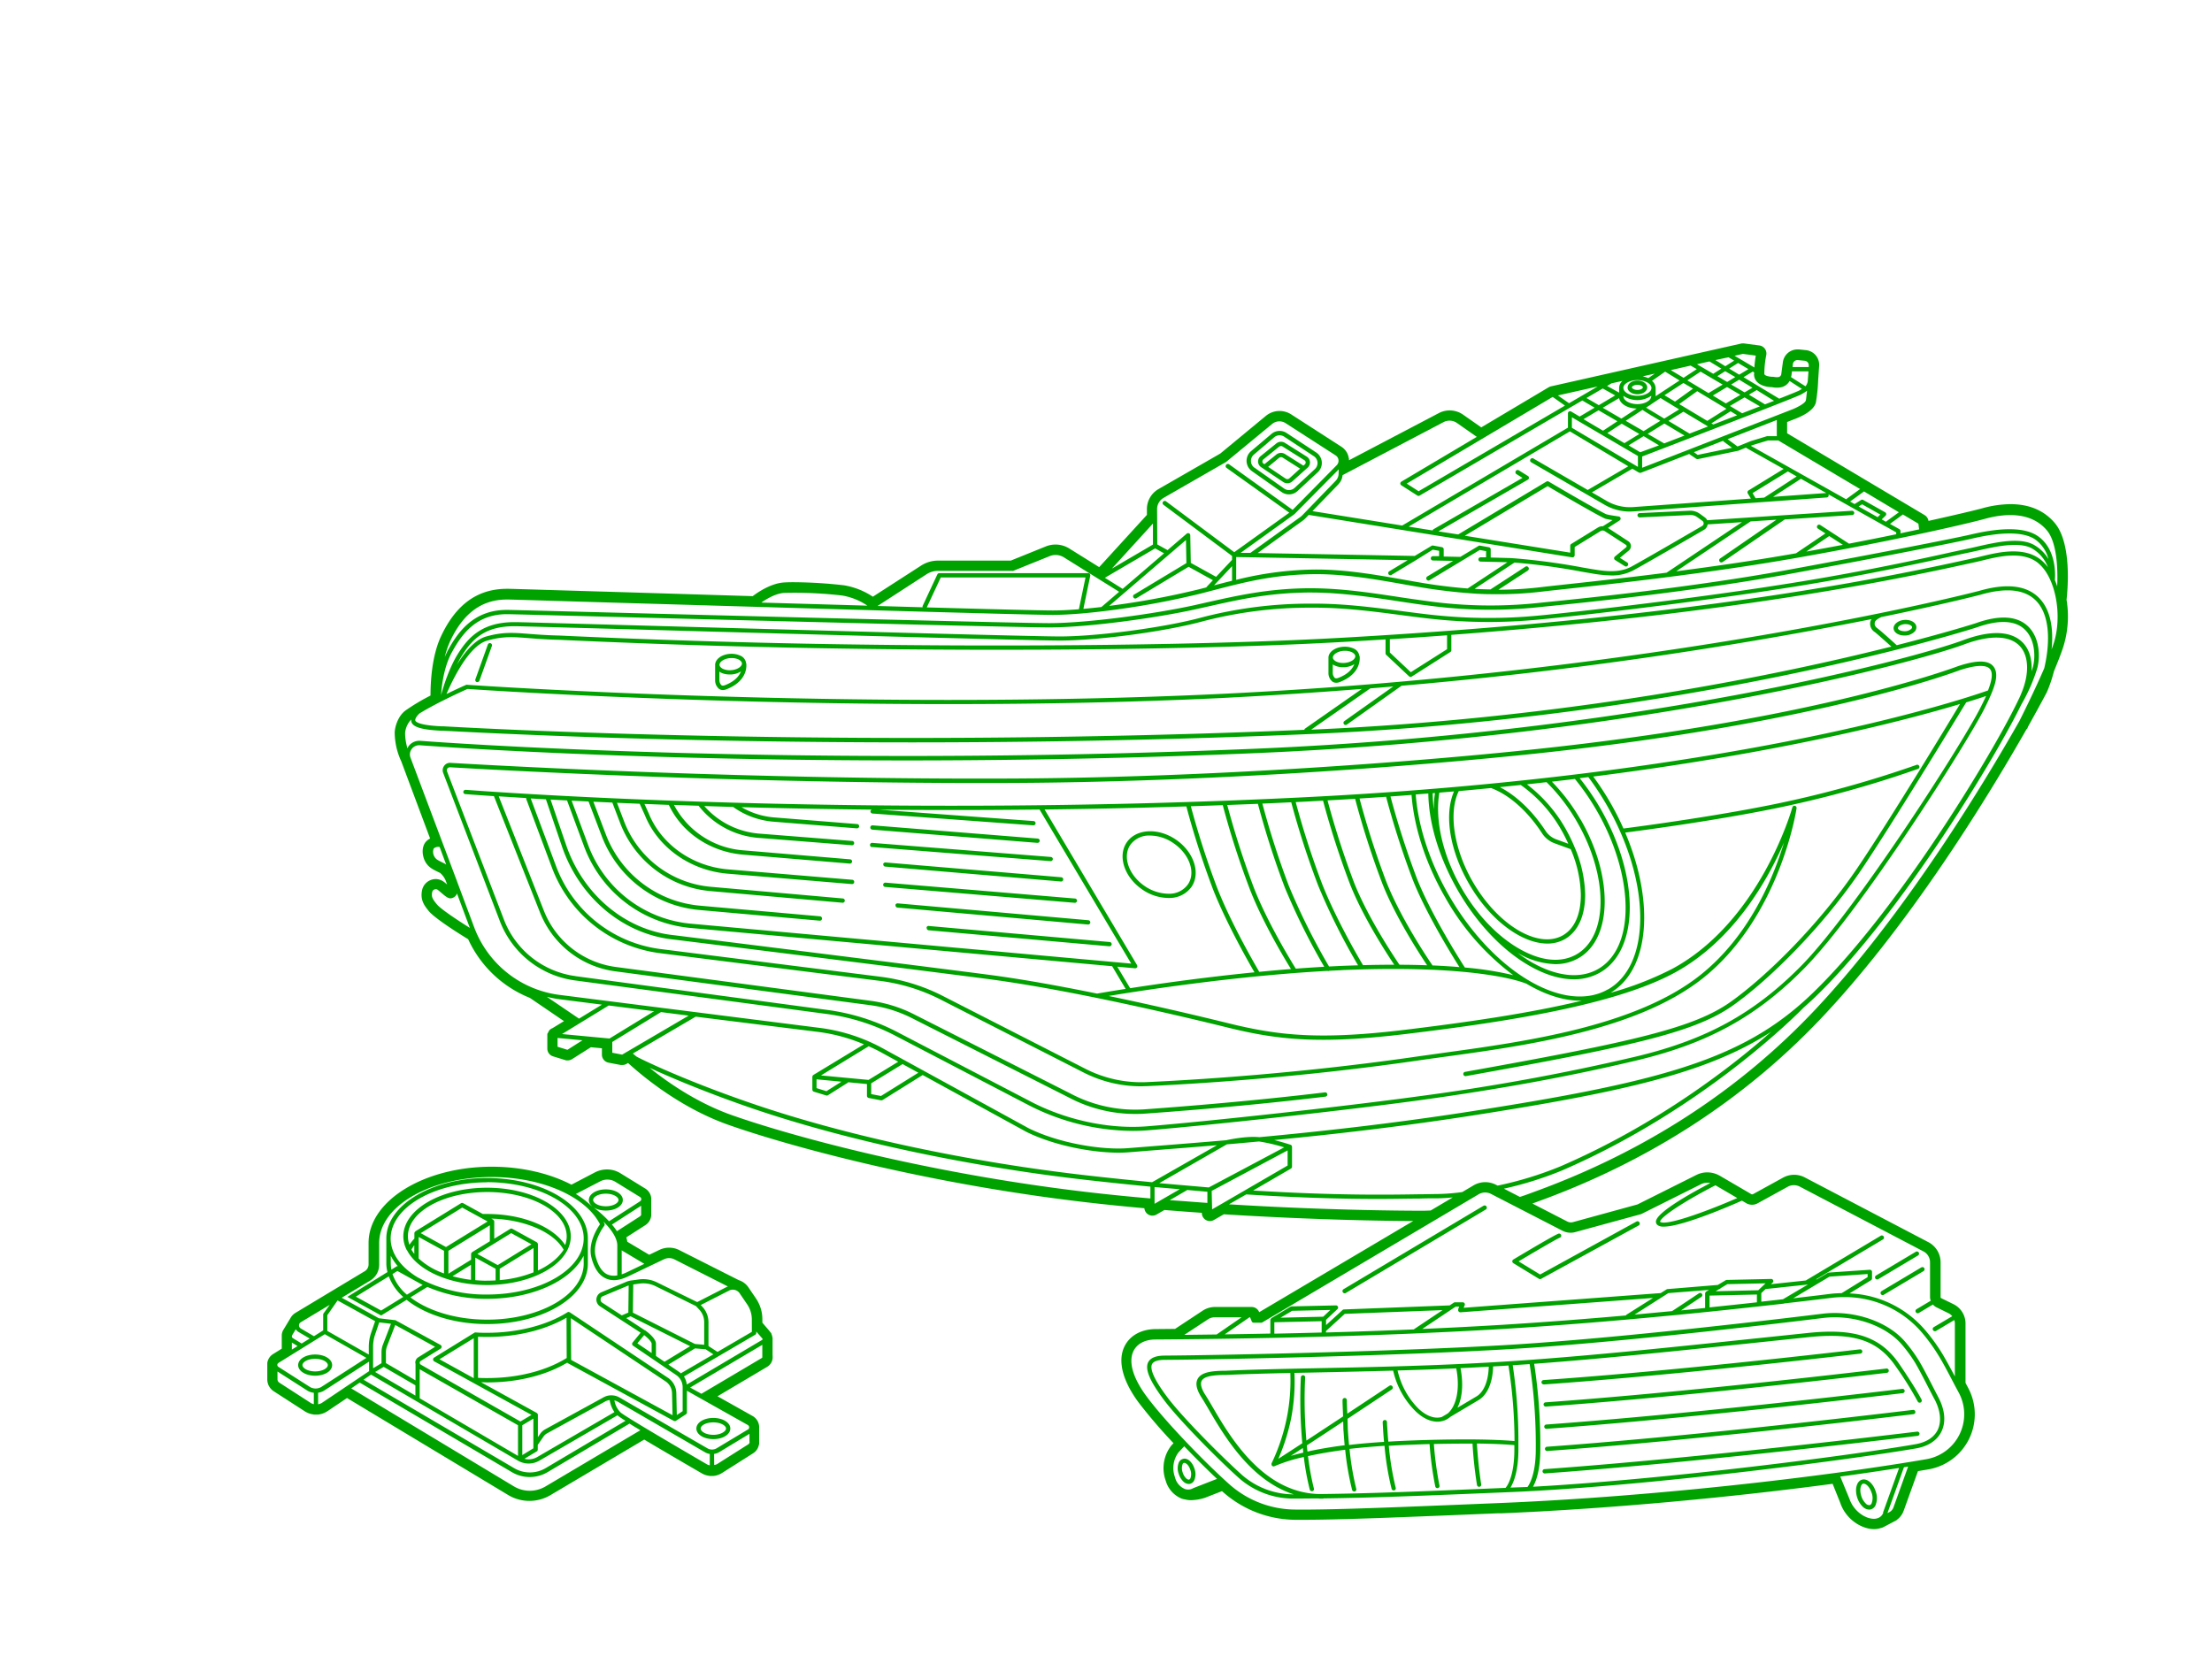 <svg xmlns="http://www.w3.org/2000/svg" xmlns:xlink="http://www.w3.org/1999/xlink" width="720" height="544" viewBox="0 0 720 544">
  <defs>
    <clipPath id="clip-path">
      <rect width="720" height="544" style="fill: none;opacity: 0.03"/>
    </clipPath>
  </defs>
  <g id="Слой_2" data-name="Слой 2">
    <g id="Слой_1-2" data-name="Слой 1">
      <g style="clip-path: url(#clip-path)">
        <path d="M132.5,407.07c3.38,6.53,13.79,11.3,26.1,11.3,1.14,0,2.26-.06,3.36-.14l0,0,0,0c13.42-1,23.83-7.64,23.83-15.7,0-8.74-12.23-15.84-27.26-15.84s-27.25,7.1-27.25,15.84a9.83,9.83,0,0,0,1.11,4.44A1,1,0,0,0,132.5,407.07Zm1.42-.23a12.34,12.34,0,0,1,.93-1.42v2.8A11.92,11.92,0,0,1,133.92,406.84Zm39.74,7.4a38.56,38.56,0,0,1-11,2.53v-3.69l11-6.76ZM162,411.88l-6.61-3.63,11-6.78,6.6,3.63Zm-8.36-4.2s0,.05,0,.07a.66.66,0,0,0-.3.53v1.85l-7.38,4.54v-7.44l13.48-8.31v5.21Zm-.34,9a40.87,40.87,0,0,1-6-1.18l6-3.71Zm5.41-19L145.17,406l-8.23-4.52,13.51-8.32Zm-14.19,9.55v7.36a23.45,23.45,0,0,1-8.24-4.86v-7Zm10.18,9.53v-7.32l6.62,3.64v3.79c-.88.05-1.78.08-2.69.08C157.26,417,156,416.89,154.67,416.78Zm20.39-3.12v-8.59h0l0,0a.64.64,0,0,0-.3-.5s0,0,0-.07l-8-4.4a.68.68,0,0,0-.7,0l-5.21,3.21v-5.61h0s0,0,0,0a.66.66,0,0,0-.3-.5s0-.05,0-.07l-.66-.36c10.75.28,20.3,4.34,23.54,10.13C181.78,409.53,178.88,411.89,175.06,413.66ZM158.6,388.09c14.26,0,25.86,6.48,25.86,14.44a8.5,8.5,0,0,1-.5,2.82c-4-6.07-14-10.11-25.36-10.11l-1.45,0-6.38-3.51a.7.7,0,0,0-.7,0l-14.89,9.17s0,.05,0,.06a.68.68,0,0,0-.3.54v1.76a14.18,14.18,0,0,0-1.61,2,8.26,8.26,0,0,1-.49-2.78C132.75,394.57,144.34,388.09,158.6,388.09Zm-50.49,56.35c0-1.94-2.43-3.45-5.53-3.45s-5.53,1.51-5.53,3.45,2.43,3.45,5.53,3.45S108.11,446.38,108.11,444.44Zm-5.53,2.05c-2.44,0-4.13-1.08-4.13-2.05s1.69-2.05,4.13-2.05,4.13,1.08,4.13,2.05S105,446.49,102.58,446.49Zm94.62-59.26c-3.1,0-5.53,1.52-5.53,3.45s2.43,3.45,5.53,3.45,5.53-1.51,5.53-3.45S200.3,387.23,197.2,387.23Zm0,5.5c-2.43,0-4.13-1.08-4.13-2.05s1.7-2.05,4.13-2.05,4.13,1.08,4.13,2.05S199.63,392.73,197.2,392.73Zm35,68.91c-3.11,0-5.53,1.51-5.53,3.45s2.42,3.45,5.53,3.45,5.52-1.52,5.52-3.45S235.28,461.64,232.18,461.64Zm0,5.5c-2.44,0-4.13-1.08-4.13-2.05s1.69-2,4.13-2,4.12,1.08,4.12,2S234.61,467.14,232.18,467.14ZM113.06,422.22l11,6.07,8.29-5.1c6,4.78,15.49,7.89,26.2,7.89,18.09,0,32.8-8.83,32.8-19.69v-8.17c0-10.86-14.71-19.69-32.8-19.69s-32.8,8.83-32.8,19.69v8.17a11.61,11.61,0,0,0,.37,2.76Zm11,4.46-8.23-4.53,10.72-6.6a16.91,16.91,0,0,0,4.7,6.7Zm13.52-8.33-5.13,3.16a15.41,15.41,0,0,1-4.69-6.71l1.59-1Zm52.41-7c0,10.09-14.08,18.29-31.4,18.29-10.19,0-19.23-2.85-25-7.25l5.52-3.4a48.4,48.4,0,0,0,19.45,3.87c14.81,0,27.34-5.92,31.4-14Zm-31.4-26.46c17.32,0,31.4,8.2,31.4,18.29s-14.08,18.28-31.4,18.28a46.23,46.23,0,0,1-20.48-4.45L136,415.9c-5.46-3.29-8.84-7.76-8.84-12.68C127.2,393.13,141.29,384.93,158.6,384.93Zm-31.4,26.46v-2.51a16.81,16.81,0,0,0,2.38,3.48l-.26-.15-1.92,1.18A11,11,0,0,1,127.2,411.39Zm124.28,29.73h0v-5.56l-.05-.07a3.65,3.65,0,0,0-.34-1.18l0-.16-.36-.43-.34-.44,0,0-2.23-2.61v-1.08a12.12,12.12,0,0,0-2.11-6.85l-2.44-3.59a6,6,0,0,0-3.13-2.33L221.11,407a7.33,7.33,0,0,0-6.48-.07l-3.31,1.59-7.13-4.24a9.5,9.5,0,0,0-.33-1.43l6.24-4a4.19,4.19,0,0,0,1.87-3.08l0-.05V390l0,0a4.14,4.14,0,0,0-2-3.08l-8-4.93a8.36,8.36,0,0,0-4.41-1.25,8.54,8.54,0,0,0-3.88.94L186,385.7c-7.27-3.78-16.42-5.85-25.93-5.85-22.11,0-40.1,11.13-40.1,24.81v7a2.59,2.59,0,0,1-1.25,2.21l-22.61,13.6a4.47,4.47,0,0,0-1.61,1.75l-.09.14-2.12,3.51-.31.52v.08a3.71,3.71,0,0,0-.27,1.2l0,0,0,.64v3.78l-2.8,1.74A4.07,4.07,0,0,0,87,443.77l0,.06v.89h0V449A4.6,4.6,0,0,0,89,452.89l10.25,6.62a6.71,6.71,0,0,0,2.82,1l.08.05h1.23l0,0a6.82,6.82,0,0,0,3.22-1.13l6.35-4.27,52.53,31.62a13.44,13.44,0,0,0,13.68,0l30.53-18.09c8.29,4.94,18.65,10.93,18.75,11a6.38,6.38,0,0,0,2.44.8l.08.05h1.2l0,0a6.43,6.43,0,0,0,2.72-.89l10.21-6.47a4.14,4.14,0,0,0,1.94-2.87l.07-.1v-5.54h0v-.32a4.23,4.23,0,0,0-2.15-3.35l-11.4-6.41L249.72,445a3.64,3.64,0,0,0,1.78-3.26ZM96.27,432.78a2.5,2.5,0,0,0,.86.85l3.67,2.16-2.61,1.62-2.85-1.74a.69.69,0,0,1-.32-.44.71.71,0,0,1,.09-.53v0h0Zm63.78-49.57c16.25,0,30.65,6.31,35.25,15.4-.94,1.34-4,6.13-2.78,10.86.89,3.45,2.43,5.71,4.59,6.72s4.51.72,7.39-.65L216.09,410a3.89,3.89,0,0,1,3.5.05l17.36,8.8a2,2,0,0,0-.26.07l-9.75,5-13-6.37a10.17,10.17,0,0,0-6-1l-2.66.37a6,6,0,0,0-1.34.37l-8.23,3.45a2.59,2.59,0,0,0-.41,4.56l13.23,8.59-2.62,3.21a.67.67,0,0,0-.15.54.71.71,0,0,0,.3.48l14.06,9.57a5,5,0,0,1,.81.7.52.52,0,0,0,.1.11,4.74,4.74,0,0,1,1.17,3.11l0,7.83-1.9,1.24-.16-7.12a6.12,6.12,0,0,0-2.74-5l-31.93-21.31s0,0-.06,0a.65.65,0,0,0-.72,0c-6.73,4.24-16.24,6.67-26.1,6.67-1.24,0-2.46,0-3.67-.11l-.07,0a.61.61,0,0,0-.4.07L141.3,442a.72.72,0,0,0-.34.61.73.73,0,0,0,.36.6L173,460.65l-3.61,2.15-32.42-18.51a.72.72,0,0,1-.29-.32h0a1.42,1.42,0,0,1-.06-.28.7.7,0,0,1,.34-.61l6.46-4a.74.74,0,0,0,.33-.62.7.7,0,0,0-.37-.59l-14.7-8.07-.06,0,0,0h0a.65.65,0,0,0-.13,0l-5.16-.61-12.1-6.68,9.31-5.61a6,6,0,0,0,2.88-5.09v-7C123.31,392.83,139.79,383.21,160.05,383.21Zm36.31,14.47c2.29,2.25,4.57,5.17,4.57,7.85v9.7a5.48,5.48,0,0,1-3.23-.31c-1.76-.82-3-2.78-3.82-5.81-1.24-4.77,2.75-9.95,2.79-10a.71.71,0,0,0,.08-.73C196.64,398.14,196.49,397.91,196.36,397.68Zm6,9.4,7.37,4.4-5.81,2.79a13.64,13.64,0,0,1-1.56.62Zm-3.16-8.41,9.48-6.11v2.36c0,.06,0,.12,0,.19a.83.83,0,0,1-.35.89l-7.52,4.84A19.45,19.45,0,0,0,199.17,398.67Zm9.11-7.54-10.06,6.48a39.53,39.53,0,0,0-5.7-5h-.05a29.76,29.76,0,0,0-5.06-3.88l7.91-4.11a5,5,0,0,1,5,.18l8,4.93a.8.8,0,0,1,.38.69A.79.79,0,0,1,208.28,391.13Zm37.51,43.43a.69.69,0,0,0,.34-.6v-.44l2,2.28h0a.31.31,0,0,1,.06.23.3.3,0,0,1-.14.2l-24.53,14.53a6.15,6.15,0,0,0-.93-2.62Zm-2.36,30.83-10.2,6.14a3,3,0,0,1-3,0L201.68,455a5.37,5.37,0,0,0-2.64-.72h0a5.13,5.13,0,0,0-2.58.65l-19,10.41a4.72,4.72,0,0,0-1.62,1.46l-.76,1.09v-7.3h0s0,0,0,0a.66.66,0,0,0-.3-.5s0-.06-.05-.07l-18.15-10c.68,0,1.36.06,2,.06,9.91,0,19.14-2.3,26.11-6.47,0,.06,0,.15.11.19l34.48,18.78a.69.69,0,0,0,.34.09l.18,0h.05a.51.51,0,0,0,.16-.09l3.27-2.13a.69.69,0,0,0,.31-.59l0-7.07,19.81,11.15a.88.88,0,0,1,0,1.53ZM100.79,451.5,90.61,445a.74.74,0,0,1,0-1.25l15.11-9.37,13.54,7.71-14.56,9.39A3.62,3.62,0,0,1,100.79,451.5ZM95,437.1l1.85,1.14L95,439.39Zm46.61,1.39-5.44,3.39a2.08,2.08,0,0,0-1,1.84,1.92,1.92,0,0,0,.08.3v5.39l-9.63-5.62v-3.5a5.56,5.56,0,0,1,.39-2.07l2.64-6.84Zm27,25.53V474l-32-18.76v-9.44Zm1.4,0,3.6-2.15v9.66l-3.6,2.2Zm-45.12-19,10.32,6v3.34l-13.1-7.68Zm-.23-7.3a7,7,0,0,0-.48,2.58v3.51l-2.74,1.66v-7a12.44,12.44,0,0,1,.66-4l1.34-3.94,3.82.45Zm-3.89-3.7a14.08,14.08,0,0,0-.73,4.46V441l-13.5-7.69v-5.11l3.34-4.81,12.22,6.75Zm0,13.52,47.81,28a6.94,6.94,0,0,0,7,0L201,460.78l.14.15c.34.29,1.24.88,2.45,1.65l-26,15.41a10.08,10.08,0,0,1-10.23,0L118.33,449.2Zm54.1,26.83a5.53,5.53,0,0,1-4.16.57l4-2.41a.7.7,0,0,0,.33-.6v-1.51l1.91-2.77a3.3,3.3,0,0,1,1.14-1l19-10.42a3.89,3.89,0,0,1,1.36-.41,9.83,9.83,0,0,0,1.54,3.93ZM184.4,429l.06,13.13c-6.81,4.21-16,6.53-25.86,6.53-1,0-2,0-3-.08V435.2c1,.05,2,.07,3,.07C168.38,435.27,177.47,433,184.4,429Zm-30.2,19.7-11.15-6.16,11.15-6.85Zm31.6-19.54,30.84,20.58a4.76,4.76,0,0,1,2.11,3.84l.16,7.17-33-18Zm23.87,5.52c1.13.87,2.44,2.14,2.44,2.83v3l-4.65-3.16Zm.28-1.54h0l-6.1-4,1.38-.59,19.4,9.73-8.34,5.07-2.77-1.88v-4C213.51,435.68,210.55,433.53,210,433.12Zm16.57-7.92,1.07,1.14a5.93,5.93,0,0,1,1.62,4.09v7.37l-3-.26L206,427.36l.12-9.17,2.05-.29a9,9,0,0,1,5.16.82Zm-22,2.12-2.13.91-6.37-4.13a1.19,1.19,0,0,1-.53-1.11,1.15,1.15,0,0,1,.72-1l8.22-3.44.2-.06ZM226.23,439l3.45.29,2.52,1.64-10.59,6.19a6.48,6.48,0,0,0-.71-.56l-3.35-2.28Zm-1.59,12.75,23.49-13.91v4s0,0,0,0a.28.28,0,0,1-.14.27l-19.68,11.66Zm20.09-18.14-11.18,6.53-2.94-1.91v-7.75a7.4,7.4,0,0,0-2-5.05l-.52-.55,9.22-4.7a2.69,2.69,0,0,1,3.45.89l2.44,3.59a8.76,8.76,0,0,1,1.52,5Zm-139.42-6a.72.72,0,0,0-.12.4v5.13l-3,1.89-4.31-2.53a1.17,1.17,0,0,1,0-2l9.46-5.69Zm-15,18.91,9.76,6.24a5,5,0,0,0,2.08.69v3.72a3.52,3.52,0,0,1-1-.41l-10.25-6.62a1.31,1.31,0,0,1-.58-1.08Zm13.24,6.91a4.81,4.81,0,0,0,1.95-.69l14.63-9.43v3.1l-7.54,5.07-7.76,5.22a3.19,3.19,0,0,1-1.28.49Zm13.54-3.29,49.52,29.15a11.4,11.4,0,0,0,5.81,1.59,11.51,11.51,0,0,0,5.84-1.6l26.65-15.79c1,.65,2.23,1.37,3.53,2.15l-30.89,18.31a10.05,10.05,0,0,1-10.23,0l-53-31.93Zm85,9.8a7.12,7.12,0,0,1-2.1-4,3.82,3.82,0,0,1,1.08.41l28.51,16.53a4.52,4.52,0,0,0,1.45.49v3.68a2.61,2.61,0,0,1-.74-.2C221.2,471.55,203.74,461.34,202,459.86Zm30.34,13.41a4.37,4.37,0,0,0,1.62-.54l9.9-6V469c0,.08-.06.16,0,.25a.88.88,0,0,1-.41,1l-10.18,6.45a2.75,2.75,0,0,1-.89.25ZM202,403.63c.08.3.11.6.16.9C202.11,404.23,202.08,403.93,202,403.63Zm-.61-1.53h0a2.49,2.49,0,0,1,.11.29C201.48,402.28,201.43,402.19,201.39,402.1ZM96.73,429.57a2.73,2.73,0,0,0-.23.25A2.61,2.61,0,0,1,96.73,429.57ZM283.28,269.36a.71.71,0,0,1,.76-.65l53.71,4.3a.7.7,0,0,1-.06,1.4h-.05l-53.71-4.3A.7.7,0,0,1,283.28,269.36ZM159.7,209.42a.7.7,0,0,0-.9.42l-4.06,11.32a.7.7,0,0,0,.42.9.67.67,0,0,0,.24,0,.71.71,0,0,0,.66-.46l4.06-11.32A.71.71,0,0,0,159.7,209.42Zm124.22,66.35,58,4.59H342a.71.71,0,0,0,.7-.65A.7.7,0,0,0,342,279l-58-4.58a.7.7,0,1,0-.11,1.39Zm339.86-71.68a2.05,2.05,0,0,1-.53,1.49,4.39,4.39,0,0,1-3,1.32h-.41c-1.89,0-3.38-.95-3.48-2.27s1.44-2.65,3.51-2.8S623.67,202.67,623.78,204.09Zm-1.4.11c0-.49-.91-1-2.07-1H620c-1.32.1-2.26.77-2.22,1.31s1.06,1.06,2.39,1a3,3,0,0,0,2-.83.67.67,0,0,0,.2-.47Zm50.28-8.94a33.3,33.3,0,0,1-1.11,15.49c-.7,2.11-1.73,4.74-3,7.82a45.37,45.37,0,0,1-2.3,6.78s-2.21,4.21-6,11l-.09.18-.36.82-.14,0c-12.59,22.12-37.58,63-66.22,93.48-25.07,26.69-56.2,47-92.54,60.23l-1.89.7-.22.08,11.42,5.88a2.51,2.51,0,0,0,1.11.26,2.29,2.29,0,0,0,.64-.08L533,392.13l19.17-9.6a7.91,7.91,0,0,1,3.54-.84,8.14,8.14,0,0,1,3.78.94l.13.05.16.1,10.36,6.05h.38l9.85-5.42a7.49,7.49,0,0,1,7.1-.07l40.19,21.06a7.42,7.42,0,0,1,4,6.57v11.41a.24.24,0,0,0,.13.23l4.07,2a7,7,0,0,1,3.91,6.28v19.33l.92,1.75a18.2,18.2,0,0,1-13,26.42l-3.4.57-4.64,12.87a6.24,6.24,0,0,1-2.24,3l-.05.1-.53.27-3.8,2a2.38,2.38,0,0,1-.72.25,7.12,7.12,0,0,1-2.33.39c-3.94,0-9.16-3.09-11-8.61l-2.47-6.14c-35.67,4.75-74.84,8.24-107.74,9.6l-.83,0-.44,0c-30.76,1.27-51.07,2.11-63.07,2.11l-3.08,0a35.86,35.86,0,0,1-23.44-9.19l-.15-.14-5.55,2.17a16.25,16.25,0,0,1-4.51.78,7.18,7.18,0,0,1-1.67-.18l-.26-.07a5.27,5.27,0,0,1-1.24-.3,8.9,8.9,0,0,1-5-5.5l-.22-.68a11.92,11.92,0,0,1,1.95-11.06l.71-.77a169.24,169.24,0,0,1-11.27-13.13c-5.34-7.18-7-13.73-4.65-18.44,1.76-3.52,5.46-5.55,10.16-5.58l6.27-.06,9-5.94a7.36,7.36,0,0,1,4-1.2h11.91a2.66,2.66,0,0,1,2.46,1.65l0,.06L460,397.52c-8.94,0-32.75-.37-61.65-2.18l-3.16,1.82a2.63,2.63,0,0,1-4-2.22v-.08c-4.15-.29-8.24-.6-12.18-.92l-2.59,1.5a2.71,2.71,0,0,1-1.3.34,2.63,2.63,0,0,1-2.63-2.41c-5.06-.46-9.86-.93-14.3-1.42-55.41-6-102.31-19.06-121.28-25.8-15.16-5.39-27.21-15.33-31.81-19.47h0l-.14-.11-.53-.49-.53.31a2.73,2.73,0,0,1-1.33.35h-.31l-.19,0-4-.77a2.66,2.66,0,0,1-2.15-2.6v-2.08l-3.59-.34-6.1,3.86a2.64,2.64,0,0,1-1.44.43l-.49,0-.28-.09-4-1.23a2.64,2.64,0,0,1-1.87-2.53v-4.8l.19-.29.12-.25a2.09,2.09,0,0,1,.34-.56l.1-.2.3-.19.29-.25.17,0,3.91-2.4-11.11-7.57a37.33,37.33,0,0,1-20.07-19.09c-2.69-1.64-10.92-6.78-12.89-9.25-1.35-1.69-2.88-3.6-2.05-7a4.54,4.54,0,0,1,2.87-3.07,4.26,4.26,0,0,1,1.49-.27,4.51,4.51,0,0,1,2.72.94c.26.2.57.46.91.74l.1.09-.28-.77a6.76,6.76,0,0,0-2-3l-.22-.1c-2.33-1.13-3.5-1.7-4.53-3.41-1.17-2-1.41-5.11.26-6.79A4.53,4.53,0,0,1,140,273l-9.39-25.13a22.63,22.63,0,0,1-2.14-9.3c0-1.53.89-5.33,3.54-7.27a68.18,68.18,0,0,1,8.12-4.85c0-3.94.32-12.69,3.44-19.34,4.88-10.37,11.89-15.41,21.44-15.41h.7c2.82.07,15.89.47,33.76,1l3.15.09L245,194.09c1.81-1.37,5.9-4.12,10.09-4.45.88-.06,2-.09,3.25-.09a151.39,151.39,0,0,1,16.35,1,24,24,0,0,1,9.42,3.72l15.71-10.13a10.16,10.16,0,0,1,5.51-1.62H329l11.39-4.61a8.4,8.4,0,0,1,3.17-.62,8.49,8.49,0,0,1,4.47,1.27l9.75,6.08,15.53-17v-1.88a7.54,7.54,0,0,1,3.79-6.54l20.09-11.55L412,135.43a7,7,0,0,1,8.32-.49l16.28,10.49a5.37,5.37,0,0,1,2.43,3.76l.06.09v.57h0l29.25-15.36a7.59,7.59,0,0,1,7.89.51l5.92,4.14,21.85-13a2.68,2.68,0,0,1,.83-.35l45-10.13,6.09-1.37,10.74-2.42.37-.07h.45l.13,0,5.07.67a2.65,2.65,0,0,1,2.22,3.2,31.85,31.85,0,0,0-.61,6.05c0,.65,1.8.94,2.52.95H577l.18,0a6.83,6.83,0,0,0,1.18.13,3.29,3.29,0,0,0,.74-.08,1.18,1.18,0,0,0,.71-1l.51-3.8a4.8,4.8,0,0,1,4.74-4.16l.52,0,2.25.24a4.79,4.79,0,0,1,4.3,5.07c-.1,1.47-.2,3-.31,4.56a56.88,56.88,0,0,1-.75,7.4c-.64,2.58-4.3,4.37-6.44,5.22l-2.93,1.14v3.67l44.75,26.64a2.68,2.68,0,0,1,1.27,1.89c9-2,15.06-3.44,17.56-4.12a35.1,35.1,0,0,1,9.13-1.33c6.19,0,11.07,2.11,14.51,6.25C674.33,177,673.06,191.68,672.66,195.26ZM619.39,167.5l-4.21,3.06,3.07,1.72a.7.7,0,0,1,.36.61v.74l6.06-1.28-.24-1.85ZM601.85,177q8.26-1.59,15.36-3.06v-.62l-3.57-2c-.14-.05-.3-.07-.39-.2s0,0,0,0l-18.15-10.2a.53.53,0,0,1,.14.29.7.7,0,0,1-.64.75l-62.88,4.54c-.41,0-.81.05-1.21.05a16.43,16.43,0,0,1-8.24-2.22l-23.88-13.83a.69.69,0,0,1-.25-.95.7.7,0,0,1,1-.26l17.66,10.23,13.2-7.71L511,140.45l-52.49,31,7.8,1.25a.69.69,0,0,1,.33-.42l28.93-16.7-1.95-1.21a.7.7,0,0,1-.23-1,.69.69,0,0,1,1-.23l2.95,1.83a.67.67,0,0,1,.33.6.69.69,0,0,1-.35.6L468.2,173l6.44,1,28.73-17.22a.69.69,0,0,1,.71,0c6.77,4,17.88,10.4,18.91,10.69,1.34.33,3.89.67,3.92.68a.69.69,0,0,1,.59.54.7.7,0,0,1-.31.74l-3.81,2.45L530,176.2a1.89,1.89,0,0,1,.17,3.05l-2.89,2.37,2.35,1.49a.69.69,0,0,1,.21,1,.67.67,0,0,1-.59.33.75.75,0,0,1-.37-.11l-3.17-2a.68.68,0,0,1-.32-.55.71.71,0,0,1,.25-.58l3.64-3a.5.5,0,0,0,.19-.41.49.49,0,0,0-.23-.39l-6.91-4.48a1.28,1.28,0,0,0-1.36,0l-8.42,5.18v2.67a.69.69,0,0,1-.25.53.71.71,0,0,1-.56.16L426,167.64l-1.09,1.12a6.3,6.3,0,0,1-.83.72l-14.72,10.58c11.21.2,32.8.59,51.12.94l5.49-3.3a.73.73,0,0,1,.48-.09l2.9.53a.71.71,0,0,1,.57.69v2.36l5.41.11,5.93-3.57a.7.7,0,0,1,.49-.09l2.9.53a.7.7,0,0,1,.57.69v2.65l5.73.16c.67,0,1.36.07,2.05.11h0a213.42,213.42,0,0,1,22.23,3l2.2.38.5.08c3.94.66,8.83,1.49,13-.72,3.53-1.89,17.33-9.91,23.1-13.27a1,1,0,0,0,.5-.8,1,1,0,0,0-.42-.88l-1.65-1.19a3.63,3.63,0,0,0-2.39-.71l-16.35.79a.75.75,0,0,1-.73-.66.7.7,0,0,1,.66-.74l16.35-.79a5.35,5.35,0,0,1,3.29,1l1.64,1.19a2.38,2.38,0,0,1,.76.91l47.11-3.08a.74.74,0,0,1,.75.65.7.7,0,0,1-.66.74l-21.95,1.44h0L560.7,183a.65.65,0,0,1-.4.12.67.67,0,0,1-.57-.3.69.69,0,0,1,.18-1l18.3-12.61-8.4.55L545.59,186c12.32-1.6,25.86-3.55,39-5.86l9.58-6.47-2.44-1.57a.7.7,0,1,1,.76-1.18Zm-6.44-2.47-7.47,5.05c4.11-.74,8.09-1.48,11.91-2.2Zm-98.07,11.21L487.73,192a120.49,120.49,0,0,0,14.47-.91c1.33-.16,3.64-.41,6.73-.75,7.73-.83,19.75-2.13,33.54-3.89L567,170l-11.16.73a2.38,2.38,0,0,1-1.13,1.73c-5.77,3.35-19.59,11.38-23.15,13.28a14.76,14.76,0,0,1-7.09,1.61,40.55,40.55,0,0,1-6.77-.74l-.49-.08-2.23-.38a211.94,211.94,0,0,0-22-3l-13,8.56c1.67.1,3.4.16,5.16.19l11.35-7.39a.7.7,0,0,1,1,.2A.71.71,0,0,1,497.34,185.72ZM452.2,186l6-3.62c-19.05-.37-41-.76-51-.94h0l-4.82-.08v1.21h0v6.21A109.92,109.92,0,0,1,427,185.44c10.39-.2,21.1,1.72,30.55,3.4,3.55.63,6.91,1.22,9.83,1.62,3.28.45,6.71.85,10.33,1.13l12.93-8.53c-1.53-.05-4.58-.13-8.72-.22a.7.7,0,0,1,0-1.4h0l1.8,0v-2l-2.06-.38-16.34,9.85a.68.68,0,0,1-.36.1.69.69,0,0,1-.6-.34.7.7,0,0,1,.24-1l8.39-5.06-6.57-.13a.7.7,0,0,1,0-1.4h0l2,0v-1.75l-2.06-.37L461,182.31h0l-8.08,4.87a.65.65,0,0,1-.36.1.69.69,0,0,1-.6-.34A.7.7,0,0,1,452.2,186Zm58.91-6.07v-2.24a.7.7,0,0,1,.33-.6l8.76-5.39a2.7,2.7,0,0,1,1.52-.36l3.15-2c-.76-.13-1.6-.28-2.22-.43-1.36-.35-15.27-8.49-18.92-10.63l-26.94,16.14ZM561,143.73a.71.71,0,0,1-.13-.22l-9.5,3.7,1.22.89,11.19-2.31Zm4.56,1.63,4.35-1.76,5.23-1.59a.46.46,0,0,1,.2,0h3v-5.27l-16,6.24Zm-15.74,2.45-15.71,6.11s-.08,0-.12,0-.08.06-.13.06h0c-.08,0-.13-.06-.2-.09s-.11,0-.16,0l-2.16-1.29-13.18,7.7,4.82,2.79a15,15,0,0,0,8.65,2l38.28-2.77-1-1.65a.71.71,0,0,1,.24-1l11.41-7-12.17-6.84s0-.07-.08-.1l-2.58,1.05h-.08l0,0-13,2.7h-.14a.8.8,0,0,1-.42-.13Zm35,7.3-2.92-1.65s0,.07-.06.09l-11.39,7,1,1.66,2.79-.2Zm-7.69,6.65,17.31-1.25-8.24-4.63ZM540,145,535,142l-4.9,3,3.79,2.24Zm-6.4-3.71-5.75-3.35L523.19,141l5.55,3.28Zm8.08,3.07,6.61-2.55-6.55-3.92-5.42,3.36Zm8.27-3.19,6-2.33-8-4.8-4.87,3Zm12-8.08-9.52-5.73-5.85,4.2,9.13,5.47Zm-.19-1.75,4.73-2.78L562.15,126l-4.62,2.78Zm-4.7,6.49.61.37,7.77-3-2.15-1.29Zm10-3.28,5.78-2.25-5-2.92-4.75,2.79Zm7.44-2.9,2.94-1.15L571.81,127l-2.54,1.49Zm-4.08-5.41-4.32-2.62-2.61,1.57,4.36,2.56Zm-4.32-4.26,3-1.8-3.35-2-2.9,1.83Zm-4.56-1.13L559,122.47l3.19,1.88,2.64-1.59Zm-8,.15-4.31,2.84,6.88,4.14,4.61-2.77Zm-5.6,3.69-6.15,4,3.42,2.05,5.86-4.21Zm-7.45,4.9-3,2a5.07,5.07,0,0,1-.92.61l-.77.51c1.14.71,3.34,2,5.9,3.58l4.86-3Zm-5.92,3.9L529.18,137l5.8,3.37,5.45-3.37C537,135,535.42,134,534.63,133.45Zm-1.82-.48c-3-.05-5.35-1.48-5.75-3.39l-5.3,3.14,6.06,3.53Zm-12.43.57-4.88,2.9,6.34,3.75,4.68-3.08Zm-8.67,2.28v3.42L533.14,152v-3.54Zm99.51,32.51.88-.84-5.93-3.34-1.13.71ZM606.73,160l-4.53,3.29,1.45.82,2.13-1.33a.67.67,0,0,1,.71,0l7.11,4a.69.69,0,0,1,.35.52.72.72,0,0,1-.2.59l-1.25,1.21,1.34.76,4.24-3.08Zm-27.89-16.59h-3.4l-5.07,1.53-.48.2,31,17.4,4.56-3.32Zm9.34-16.2A10.23,10.23,0,0,1,587,128q-.36.2-.72.42c-1.25.81-44.88,17.56-51.76,20.2v3.67l48.85-19c1.65-.65,4.2-2,4.42-2.91C587.9,130,588,128.84,588.18,127.18Zm-4.71-7.7h5.27c0-.18,0-.34,0-.51a1.46,1.46,0,0,0-1.31-1.54l-2.26-.23a1.51,1.51,0,0,0-1.59,1.25Zm-.51,3.26,4.72,3a3.45,3.45,0,0,0,.78-2.25h0c.06-.81.12-1.69.19-2.62h-5.37l-.18,1.37C583.07,122.43,583,122.57,583,122.74Zm-12-.95c0-.2,0-.38,0-.58l-.44-.26-3,1.82,11.62,7c3.67-1.45,6.11-2.44,6.44-2.63l.78-.46.15-.09-4-2.58a4.13,4.13,0,0,1-2.57,2,7.65,7.65,0,0,1-3.2,0h0C574.71,126.07,570.93,125.16,570.93,121.79Zm-6.36-6,6.44,3.82a37.92,37.92,0,0,1,.46-3.87l-4.19-.55Zm-6.24,1.41,3.22,2,2.88-1.82-1.84-1.09Zm-6,1.36,5.29,3.1,2.64-1.67-3.87-2.35Zm-8.51,1.91L548,123l4.29-2.82-2-1.15ZM542,121,537.72,124a3.21,3.21,0,0,1,1.18,2.37s0,0,0,.06v0c0,.2,0,1.34,0,2.56l7.78-5.12Zm-7.32,1.53a7.61,7.61,0,0,1,1.82.58l2.12-1.47Zm-6.26,3.78c0,1.38,2.08,2.55,4.56,2.55s4.56-1.17,4.56-2.55-2.09-2.56-4.56-2.56S528.38,124.93,528.38,126.32Zm0,2.71c0,1.38,2.08,2.55,4.56,2.55a6.83,6.83,0,0,0,3-.68l.5-.34a2.05,2.05,0,0,0,1-1.49,1.27,1.27,0,0,1,0-.2,8.07,8.07,0,0,1-9.1,0Zm-5.32-3.37,3.92,2.18v-1.52a3.16,3.16,0,0,1,1.09-2.3l-3.57.8Zm-1.41.83-5.29,3.1,4,2.33,5.34-3.17Zm-14.6,2.26,3.63,2.54,9.31-5.45Zm-49.21,28.71,3.87,2.48,47.64-27.88-4-2.82Zm-22.08.07-8.6,8.89,29.21,4.69,53.95-31.87v-4.65a.69.69,0,0,1,1.05-.6l2.76,1.64,4.87-2.89-4-2.34-4,2.32h0l-48.95,28.64a.71.71,0,0,1-.73,0L456.13,158a.7.7,0,0,1-.33-.6.75.75,0,0,1,.34-.59l24.55-14.58-6.43-4.5a4.22,4.22,0,0,0-4.42-.28L437,154.7A4.66,4.66,0,0,1,435.76,157.53Zm-.06-4.7-14.38,14.56L403.82,180,407,180l16.24-11.67a5.09,5.09,0,0,0,.66-.57l10.86-11.23a3.3,3.3,0,0,0,.95-2.32Zm-59.05,24.43,3.35,1.85,6.23-5.36a.75.75,0,0,1,.75-.11.7.7,0,0,1,.41.63l.17,9,8.23,4.54,5.2-5.53V181l-22.33-16.66a.7.7,0,1,1,.84-1.12l22.2,16.56,17.92-12.86-20.4-14.57a.69.69,0,0,1-.17-1,.72.72,0,0,1,1-.17L420.75,166l14.34-14.54a2.07,2.07,0,0,0-.35-3.2l-16.28-10.49a3.71,3.71,0,0,0-4.38.26l-15,12.38-20.34,11.69a4.23,4.23,0,0,0-2.11,3.65Zm18.48,13.32q2.94-.77,5.86-1.49v-4.75Zm-26,3,17-10.24-.14-7.52-25,21.45a260.08,260.08,0,0,0,29.42-5.45l2.24-.58c0-.05,0-.11.06-.15l2.05-2.18-7.91-4.37-17,10.24a.65.65,0,0,1-.36.1.69.69,0,0,1-.6-.34A.7.7,0,0,1,369.14,193.55Zm-7.25-8.46,13.36-7.82v-6.84Zm-2.28,3,5.78,3.61,13.48-11.58-2.91-1.6Zm-74,9.18,14.69.42a.69.69,0,0,1,0-.47l4.78-10.24a.7.7,0,0,1,.63-.4H354.2a.67.67,0,0,1,.54.26.71.71,0,0,1,.14.58l-2.24,10.79c1.9-.17,3.87-.37,5.88-.61l5.76-4.95-18-11.22a5.11,5.11,0,0,0-4.61-.39l-11.88,4.8a.58.58,0,0,1-.26,0H305.3a6.75,6.75,0,0,0-3.69,1.09Zm67.69-9.29H306.22l-4.55,9.75c21.09.59,37.17,1,41,1,2.5,0,5.39-.15,8.51-.4Zm-105.45,8.18,34.44,1a20.66,20.66,0,0,0-8.17-3.29,134,134,0,0,0-18.85-.86C252.56,193.19,249.64,194.92,247.89,196.12Zm-103.1,17.76a22.18,22.18,0,0,1,1.1-2.37c3.32-6.09,8.49-13,19.07-13h.55c2.82.06,15.94.4,33.86.87,49.66,1.29,132.77,3.44,142.18,3.44,12.5,0,34.66-3.06,47.52-5.91l3.36-.76c10.3-2.31,20-4.51,33-4.69h1.34c9.89,0,20,1.55,29,2.92,3.54.54,6.88,1,9.79,1.39a148,148,0,0,0,34.61.53l3.31-.34c11.72-1.18,47.4-4.77,78.76-10.53,28.29-5.2,53.91-10.21,59.22-11.46,10.38-2.44,17.71-2.3,21.77.45,6.52,4.41,5.7,13.65,5.63,14.34.28.66.52,1.37.76,2.08.23-5.36,0-14.15-3.3-18.16-5.23-6.3-13.88-5.57-20.2-3.83s-30.25,7.25-61.19,12.7c-29.26,5.16-60.73,8.57-75.85,10.21-3.09.33-5.39.58-6.72.74a121.75,121.75,0,0,1-16.91.89l-.07,0,0,0c-2.57,0-5.05-.16-7.42-.34h0c-3.76-.29-7.3-.7-10.69-1.16-3-.41-6.32-1-9.88-1.63-9.39-1.67-20-3.56-30.28-3.38-12.9.21-22.16,2.63-32.89,5.43l-3.38.88a267.28,267.28,0,0,1-32,5.78h0c-2.41.29-4.75.53-7,.72h-.07c-3.32.27-6.41.44-9.05.44-9.51,0-93.33-2.53-143.41-4-17.82-.53-30.85-.93-33.67-1H165c-8.15,0-14.18,4.41-18.44,13.48A27.24,27.24,0,0,0,144.79,213.88Zm-1.22,12.36c.66-2.43,2.57-8.82,5.59-13.58,3.34-5.29,7.88-10.17,18.25-10.17h.64c3.51.06,23.25.61,48.25,1.31,50.71,1.42,120.16,3.35,128.66,3.35,12.13,0,33.38-2.82,45.49-6a139.22,139.22,0,0,1,36.22-4.68H428c9.85,0,19.93,1.33,28.88,2.51,3.51.46,6.82.89,9.72,1.19a170.08,170.08,0,0,0,34.29.18c8-.74,47.35-5,82-10.54,22.69-3.59,42.95-8,52.69-10.18l4.9-1.06c.93-.18,1.95-.41,3-.66,6.27-1.42,14.08-3.19,18.7-.49a12.88,12.88,0,0,1,4.58,4.53,11.17,11.17,0,0,0-4.31-6.38c-3.73-2.51-10.68-2.59-20.67-.25-5.33,1.25-31,6.27-59.29,11.48-31.41,5.77-67.13,9.36-78.87,10.54l-3.3.34a149.48,149.48,0,0,1-34.92-.53c-2.94-.35-6.29-.86-9.84-1.4-8.93-1.36-19-2.9-28.79-2.9h-1.32c-12.83.18-22,2.26-32.72,4.66l-3.37.75c-12.93,2.88-35.23,5.95-47.82,5.95-9.43,0-92.55-2.15-142.22-3.44-17.92-.47-31-.81-33.85-.87H165c-9.79,0-14.51,6.2-17.85,12.3C144.49,217,143.77,223.22,143.57,226.24ZM642.3,181.75l.87-.19,1.87-.45c5.16-1.25,13.76-3.36,19.34,1.21a13.43,13.43,0,0,1,2.21,2.35,11.83,11.83,0,0,0-5.1-6.06c-4.16-2.42-12-.66-17.69.64-1.1.24-2.14.48-3.07.67s-2.67.56-4.88,1.05c-9.75,2.14-30,6.59-52.77,10.19-34.66,5.5-74,9.82-82.08,10.55a170.47,170.47,0,0,1-34.55-.18c-2.92-.3-6.24-.73-9.77-1.19-8.89-1.18-18.94-2.5-28.7-2.5h-1.3a137.88,137.88,0,0,0-35.87,4.63c-12.2,3.24-33.63,6.08-45.85,6.08-8.52,0-78-1.93-128.7-3.35-25-.7-44.74-1.25-48.23-1.32h-.64c-9.14,0-13.44,3.81-17,9.52a30.1,30.1,0,0,0-1.67,3c2.58-4.16,5.9-8.16,9.54-9.18,5.45-1.52,8.88-1.25,14-.84,2.47.19,5.26.41,8.92.51.49,0,1.86.07,4,.17,10.55.47,42.67,1.92,83.07,2.61,63.79,1.09,127,.32,169.17-2.07C555.13,200.94,618.46,187,642.3,181.75ZM452.39,208.12v4.31l6.82,6.42,11.8-7.49v-4.53Q462,207.51,452.39,208.12ZM135.19,234.6c.16.44,1.29,1.51,8.32,1.86l.71,0c22.1,1.25,139,7.14,280.33,1.15a.66.66,0,0,1,.28-.43l18.44-12.88c-15,1.18-30.5,2.2-46.61,3-117.56,5.57-239.13-2.61-244.48-3-.75.33-4.1,1.84-7.89,3.74h0c-2.6,1.31-5.41,2.8-7.75,4.24C135.85,232.91,135,234,135.19,234.6Zm302.4.17,15.89-11.27-7.45.62-19.25,13.44c84.38-3.65,152.91-18,188.85-27.05-1.6-1.44-4.66-4.17-5.34-4.69a3.21,3.21,0,0,1-1.5-3.43,2.26,2.26,0,0,1,.41-.82,1414.46,1414.46,0,0,1-153,21.69L438.4,235.91a.66.66,0,0,1-.4.13.69.69,0,0,1-.57-.29A.7.7,0,0,1,437.59,234.77ZM133,242.92a4.35,4.35,0,0,1,3.83-1.73c4.83.37,120,9,272.26,2.55,125.56-5.36,214.6-29.6,229.91-35.31,11.4-4.24,16.89-1.87,19.49.86,2.12,2.23,3,5.49,2.76,9.3.14-.43.29-.85.41-1.27.88-3,.94-9-2.63-12.39-3.13-3-8.49-3.2-15.51-.7-.81.29-91.46,29.33-216.79,34.74-46.82,2-91,2.73-130,2.73-79.56,0-137.61-3-152.52-3.8l-.7,0c-6.12-.31-9-1.14-9.57-2.78a2,2,0,0,1-.08-.87,7.22,7.22,0,0,0-2,4.4,17.13,17.13,0,0,0,.78,5A3.94,3.94,0,0,1,133,242.92Zm12.23,38.56-2.13-5.71a2.23,2.23,0,0,0-1.92.47,3,3,0,0,0,.25,2.7c.5.83.93,1.06,3.11,2.12l.22.1A3.88,3.88,0,0,1,145.21,281.48Zm-3.53,6.69.17,0h0Zm11.23,13.91-4.19-11.21a2.62,2.62,0,0,1-.15.39,2.39,2.39,0,0,1-1.75,1.19c-.92.18-1.93-.69-3.4-1.95-.33-.29-.64-.56-.9-.75a1.07,1.07,0,0,0-1.07-.19,1.18,1.18,0,0,0-.75.73c-.42,1.68.1,2.42,1.41,4.06S149.28,299.81,152.91,302.08Zm29.28,21.84,32.95,4.18h0l51.65,6.55a57.85,57.85,0,0,1,20.54,6.66l47.44,26c10.29,5.09,24.38,7.17,32.44,6.49l10-.79c6.45-.51,13.81-1.09,21.88-1.78.45-.1,6.53-1.45,10.79-1,19.92-1.85,43.36-4.43,68.51-8.34C537.68,352.68,564.57,345.66,586,327h0c1.42-1.23,2.8-2.51,4.18-3.84,27.49-26.67,57.92-77,66.37-94.41v0l0,0c.52-1.07,1-2,1.3-2.82,2.77-6.45,2.59-12.44-.46-15.63-3.27-3.44-9.66-3.62-18-.52-15.36,5.73-104.61,30-230.35,35.4-152.36,6.49-267.6-2.19-272.43-2.55l-.23,0a3,3,0,0,0-2.78,4L148.41,286c.24.58.38,1,.41,1.11l5.5,14.72A34.27,34.27,0,0,0,182.19,323.92ZM487.48,386A115.5,115.5,0,0,0,508,379.7C539.67,366,564,347,576.51,335.92c-20.31,13.21-47.42,19.51-97.9,27.36-23.22,3.6-45,6.08-63.86,7.89,2.81.7,5.21,1.49,5.36,1.55a.65.65,0,0,1,.36.31l0,0s0,.07,0,.11a.58.58,0,0,1,.08.22v6.5a.7.7,0,0,1-.35.6L407.9,387.6c26.89,1.65,43.84,1.39,54.06,1.22,2.32,0,4.29-.07,6-.08a65.92,65.92,0,0,0,8-.64l3.66-2.17a7.53,7.53,0,0,1,3.83-1.05,7.62,7.62,0,0,1,3.44.83ZM282.7,351.59l9.67-5.92-5.71-3.13c-1.29-.71-2.61-1.32-3.94-1.92,0,0,0,.06-.07.08l-15.42,9.43Zm-16.92-.19v2.86l3.22,1,4.88-3.09Zm17.79,4.81,3.19.61,12.16-7.57-5.13-2.81-10.22,6.26Zm-95.1-24.57,7.45-4.56L182,325.31a34.57,34.57,0,0,1-4-.78Zm-3.64,11.54h0Zm4.75-4.49-8.1-.76v2.86l3.22,1Zm8.82-.58,14.5-8.88-14.76-1.87-15.2,9.3Zm25.76-7.45-9-1.15-15.86,9.72v3.51l3.2.62Zm150.29,55.68c-6.7-.65-13.59-1.37-20.52-2.15-39.36-4.45-79.59-13.12-110.38-23.78-15.09-5.23-26.11-10-32.1-12.75,5.72,4.6,15.29,11.31,26.61,15.34,18.83,6.69,65.42,19.62,120.52,25.63,5,.55,10.37,1.07,15.87,1.55Zm21.67-13.49c-6.86.58-13.18,1.07-18.8,1.51l-10,.8c-1,.08-2.07.12-3.23.12-8.41,0-20.69-2.18-30-6.77L300.33,350l-13.06,8.14a.75.75,0,0,1-.38.1h-.13l-4-.77a.71.71,0,0,1-.57-.69v-3.85l-6.13-.58a.63.63,0,0,1-.23.23l-6.33,4a.68.68,0,0,1-.59.07l-4-1.23a.7.7,0,0,1-.49-.67v-4.15s0-.05,0-.07a.55.55,0,0,1,.12-.27c0-.06,0-.14.08-.18s0,0,.06,0,0,0,0-.06L281.2,340A56.31,56.31,0,0,0,266.61,336L226.45,331l-20.46,12L207.2,344c1.32.77,15.12,7.53,36.81,15,30.69,10.63,70.81,19.27,110.08,23.71,7.05.8,14.09,1.53,20.91,2.19ZM384,387.18l-8.19-.71v5.45Zm9,4.46L393,388l-6.54-.57-5.72,3.32C384.85,391,389,391.36,393.09,391.64Zm25-18.09a56.51,56.51,0,0,0-8.21-1.92c-3.61.34-7.08.65-10.45.94l-22,12.63,16.11,1.4Zm1.11,5.92v-4.93L394.4,387.73l.14,6,2.84-1.64h0Zm46.58,14.63,7.18-4.25c-1.91.18-3.63.29-5,.29-1.67,0-3.64,0-5.95.08-3.53,0-7.87.12-13.14.12-10.4,0-24.44-.27-43.14-1.47l-5.6,3.22c32.25,2,57.94,2.09,62.86,2.09C464,394.18,464.83,394.13,465.77,394.1Zm-80.2,40.5,10.52-.13,8.11-5.59h-8.76a3.9,3.9,0,0,0-2.17.66Zm10.64,46.88c-3.31-3.1-7-6.8-10.67-10.6l-1.88,2a8.55,8.55,0,0,0-1.22,7.79l.2.67a5.52,5.52,0,0,0,3,3.39,3.2,3.2,0,0,0,2.84-.23Zm216.78,11,5.24-14.55c-5.9.92-12.29,1.87-19.15,2.8L602,488c1.38,4,5.11,6.46,7.93,6.48h0a3.71,3.71,0,0,0,1.56-.33l.21-.11A2.83,2.83,0,0,0,613,492.48Zm8.18-15-1.36.22-5.37,14.93.73-.38a2.83,2.83,0,0,0,1.25-1.55Zm15.34-26.19c-1.9-3.62-4-7.72-5.78-10.51a57.58,57.58,0,0,0-5.13-7,32.93,32.93,0,0,0-25.26-11.48,34.53,34.53,0,0,0-4.29.26c-4.3.53-9.45,1.14-15.26,1.81a.66.66,0,0,1-.33.09s-.05,0-.08,0l-7.78.87h0c-8.43.93-17.88,1.93-28,2.91h-.11c-17.27,1.67-36.49,3.29-55.86,4.47-9.27.56-18.71,1-28.12,1.43h0c-15.9.68-31.67,1.13-46.28,1.44h0q-9.29.19-17.85.31h0c-7.23.1-14,.17-20.17.21-3.39,0-6,1.38-7.16,3.72-1.76,3.52-.22,8.83,4.33,14.93,6.08,8.16,18.61,21.09,26.73,28.38a32.55,32.55,0,0,0,21.25,8.34c11.41.15,32-.69,66-2.09l1.18-.05c50.56-2.09,106-8.66,138.53-14.25a14.84,14.84,0,0,0,10.66-21.52Zm-161.82-25,.35-.87H473.8l-10.86,7.25c8.56-.37,17.13-.81,25.57-1.32,13.86-.85,27.65-1.92,40.7-3.07.06-.07.08-.17.16-.22l8.67-5.48-62.65,4.67a.78.78,0,0,1-.62-.29A.7.7,0,0,1,474.69,426.23Zm79.09-4-6.52,4.34c2.66-.26,5.28-.52,7.83-.79V421.1s0,0,0,0a.67.67,0,0,1,.28-.49s0-.06,0-.07l1-.59L543.05,421l-11,7,12.2-1.14c.73-.45,5.54-3.65,8.76-5.8a.7.7,0,0,1,.78,1.17Zm-84.14,4.25-31.84,1.22-6.12,5.59v.47c9.32-.26,18.91-.59,28.56-1Zm-36.55-.05-12.42.28L416.81,429l13.89-.32Zm-18.21,4v3.71c5-.1,10.16-.23,15.4-.37v-3.69Zm173.68-12.29-13.78,1.48L573.3,421v2.79l7.05-.79Zm-4.8,4.49c4.52-.53,8.62-1,12.12-1.45,1.22-.15,2.44-.2,3.66-.23l8.45-5.22v-1l-12.41.85Zm-9-4.88-12.43.28-2.18,1.31a.66.66,0,0,1-.49.3h0l-1.15.69,13.88-.32Zm-18.22,4v3.83q8.16-.84,15.41-1.64v-2.54Zm1.92-35.91c-10,5.11-18.23,10.53-18,11.9,2,1.42,15.43-3.53,25.1-7.75ZM508.59,400.7l-23.29-12a4.16,4.16,0,0,0-4,.12l-70.44,41.73a.74.74,0,0,1-.36.09h-2.41a.71.71,0,0,1-.65-.43l-.54-1.33h-.21l-8.05,5.55q7.17-.1,14.86-.26v-4.42s0,0,0,0a.64.64,0,0,1,.28-.49s0-.06,0-.08l6.29-3.76a.67.67,0,0,1,.34-.09l14.43-.33h0a.7.7,0,0,1,.49,1.21l-3.7,3.49v1.71l5.37-4.9a.68.68,0,0,1,.44-.19L471.87,425l1.33-.89a.66.66,0,0,1,.39-.11h2.5a.68.68,0,0,1,.64,1l-.32.78,64.15-4.79,1.89-1.19a.72.72,0,0,1,.32-.11l16.38-1.35,2.57-1.54a.73.73,0,0,1,.35-.09l14.43-.32h0a.69.69,0,0,1,.48,1.2l-.53.51,11.42-1.22s0,0,0-.05l24.32-14.51a.7.7,0,0,1,.72,1.2l-21.8,13,.29,0,3.55-2.11a.75.75,0,0,1,.32-.1l13.32-.91a.81.81,0,0,1,.53.19.7.7,0,0,1,.22.51v2.12a.69.69,0,0,1-.33.59l-7,4.29a34.18,34.18,0,0,1,24.57,11.88,60.28,60.28,0,0,1,5.25,7.13c1.35,2.18,2.94,5.12,4.47,8V430.88a3.39,3.39,0,0,0-.19-1.1l-5.94,3.54a.77.77,0,0,1-.36.09.69.69,0,0,1-.6-.34.7.7,0,0,1,.24-1l6-3.55a3.54,3.54,0,0,0-1.14-.93l-4.07-2a3.63,3.63,0,0,1-1.08-.87l-4.58,2.74a.7.7,0,0,1-.36.1.72.72,0,0,1-.61-.34.69.69,0,0,1,.25-1l4.59-2.74a3.35,3.35,0,0,1-.23-1.18V411a4,4,0,0,0-2.17-3.59l-40.19-21.06a4.14,4.14,0,0,0-3.91,0l-9.87,5.43a3.77,3.77,0,0,1-3.68-.05L567,390.9c-4.06,1.8-19.5,8.46-25.47,8.46a3.36,3.36,0,0,1-1.9-.43,1.4,1.4,0,0,1-.62-1.29c.24-3.1,12.77-9.91,17.68-12.46a4.56,4.56,0,0,0-3,.36l-19.47,9.73-21.44,5.86A5.75,5.75,0,0,1,508.59,400.7ZM663.11,196c-3.58-4.07-9.79-4.87-18.43-2.38-.3.09-11.87,3.09-32.43,7.3,0,0,0,0,0,.05-.61.24-1.9,1-2,1.65-.17.88.06,1.38,1,2.06s5,4.35,6.14,5.38c16.34-4.15,25.51-7.09,25.77-7.18,7.64-2.72,13.34-2.39,16.93,1,4,3.82,4,10.34,3,13.8a56.7,56.7,0,0,1-5.13,11.65c-8.51,17.52-39.06,68-66.67,94.83q-2.05,2-4.17,3.84c-.69.71-31.54,32.61-78.51,53a114.79,114.79,0,0,1-19.09,6l5.2,2.68c1.13-.36,2.2-.73,3.14-1.09l1.93-.71c35.84-13.09,66.54-33.07,91.25-59.38,29.3-31.2,55-73.92,66.26-93.74.74-1.48,4.83-9.62,8.1-17.21C667.11,210.3,667.58,201.11,663.11,196Zm.38-12.62c-5-4.13-12.9-2.21-18.12-.93l-1.9.45-.87.19c-21.4,4.71-74.58,16.41-170.19,23.6v5a.7.7,0,0,1-.33.59l-12.57,8a.76.76,0,0,1-.38.11.7.7,0,0,1-.48-.19l-7.44-7a.7.7,0,0,1-.22-.51v-4.52c-4.42.28-8.89.55-13.47.81-42.18,2.4-105.47,3.18-169.28,2.08-40.41-.69-72.54-2.14-83.1-2.61-2.16-.1-3.52-.16-4-.17-3.7-.1-6.5-.32-9-.52-5.2-.41-8.34-.66-13.56.81-6,1.67-11.37,13-13.25,17.38,3.45-1.68,6.2-2.9,6.44-3a.61.61,0,0,1,.34,0c1.23.09,124.91,8.65,244.49,3,144.81-6.87,246.78-33.34,247.7-33.6,9.22-2.65,15.9-1.71,19.86,2.8,3.55,4,4.24,10.22,3.63,16.28.21-.59.42-1.16.6-1.7C671.45,200.55,669.12,188,663.49,183.41Zm-253-31.28a2.24,2.24,0,0,1-.16-3.6l5.11-4.13a2.42,2.42,0,0,1,2.82-.17l7.08,4.46a2.25,2.25,0,0,1,.3,3.59l-5,4.48a2.45,2.45,0,0,1-1.61.61,2.42,2.42,0,0,1-1.36-.42Zm12.68.47L417.53,149a1,1,0,0,0-1.19.06L412.79,152l5.66,3.81a1,1,0,0,0,1.25-.08Zm-12.27-2.29a.83.83,0,0,0,.37.66l.29.19,3.88-3.14a2.42,2.42,0,0,1,2.82-.17l6,3.78.45-.4a.83.83,0,0,0,.28-.7.85.85,0,0,0-.39-.65l-7.09-4.46a1,1,0,0,0-.55-.16,1.1,1.1,0,0,0-.64.22l-5.11,4.14A.83.83,0,0,0,410.92,150.31Zm-3.4,3.11a4.11,4.11,0,0,1-.29-6.5l6.66-5.63a4.1,4.1,0,0,1,4.91-.29l9.62,6.33a4.1,4.1,0,0,1,.54,6.44l-6.59,6.12a4.12,4.12,0,0,1-5.16.36l-9.69-6.83Zm.8-1.15,9.7,6.83a2.73,2.73,0,0,0,3.4-.23l6.59-6.12a2.69,2.69,0,0,0,.85-2.21,2.65,2.65,0,0,0-1.21-2L418,142.17a2.7,2.7,0,0,0-3.24.19L408.14,148a2.71,2.71,0,0,0,.18,4.28ZM387.8,288.79a8.76,8.76,0,0,1-7.12,3.56h-.47a15.08,15.08,0,0,1-8.5-2.82c-5.79-4-8-10.9-4.92-15.33s10.3-4.78,16.09-.76S390.88,284.35,387.8,288.79Zm-5.72-14.19a13.72,13.72,0,0,0-7.71-2.57,7.57,7.57,0,0,0-6.43,3c-2.64,3.81-.58,9.81,4.57,13.39a14.05,14.05,0,0,0,8.12,2.56,7.41,7.41,0,0,0,6-3C389.29,284.19,387.24,278.18,382.08,274.6Zm60.46-61.09c.09.56.75,5.75-6.45,8.55a3.12,3.12,0,0,1-1.15.23,2.16,2.16,0,0,1-1.25-.38,3.57,3.57,0,0,1-1.28-2.83V214.2s0,0,0,0c-.05-1.84,2-3.43,4.79-3.63a7,7,0,0,1,3.51.62,3,3,0,0,1,1.73,2.2s0,0,0,.07a.51.51,0,0,0,0,.09Zm-1.71,2.72a6.7,6.7,0,0,1-3.11,1l-.58,0a6.08,6.08,0,0,1-3.33-.9v2.71a2.34,2.34,0,0,0,.67,1.68c.1.06.4.26,1.11,0C438.89,219.46,440.26,217.68,440.83,216.23Zm.31-2.62c-.05-.62-.67-1-1-1.22a5.13,5.13,0,0,0-2.3-.5l-.47,0c-2.16.16-3.59,1.31-3.52,2.24s1.65,1.87,3.81,1.7S441.21,214.54,441.14,213.61Zm-198.25,2.26c.09.55.75,5.75-6.44,8.55a3.2,3.2,0,0,1-1.16.24,2.23,2.23,0,0,1-1.25-.38,3.62,3.62,0,0,1-1.27-2.84v-4.87s0,0,0-.06c0-1.84,2-3.42,4.79-3.63a7,7,0,0,1,3.52.63,3,3,0,0,1,1.73,2.19s0,0,0,.07,0,.07,0,.09Zm-1.71,2.72a6.62,6.62,0,0,1-3.1,1l-.59,0a6.55,6.55,0,0,1-2.93-.65,4.31,4.31,0,0,1-.4-.32v2.78a2.38,2.38,0,0,0,.67,1.69c.1.06.38.26,1.11,0C239.25,221.83,240.62,220.05,241.18,218.59Zm.32-2.62c-.05-.62-.68-1-1-1.22a5.16,5.16,0,0,0-2.3-.49l-.48,0c-2.16.16-3.59,1.31-3.52,2.24.05.61.68,1,1,1.21a5.46,5.46,0,0,0,2.78.48C240.13,218.05,241.56,216.9,241.5,216Zm46,65.41a.71.71,0,0,0,.65.76L345.37,287h.06a.7.7,0,0,0,.05-1.39l-57.26-4.82A.74.74,0,0,0,287.46,281.38Zm242.3-155.25c0-1.25,1.39-2.24,3.18-2.24s3.18,1,3.18,2.24-1.4,2.23-3.18,2.23S529.76,127.38,529.76,126.13Zm1.4,0c0,.33.71.83,1.78.83s1.78-.5,1.78-.83-.71-.84-1.78-.84S531.16,125.79,531.16,126.13ZM287.46,288a.71.71,0,0,0,.65.76l61.74,5.17h.06a.7.7,0,0,0,.06-1.39l-61.75-5.18A.75.75,0,0,0,287.46,288Zm-100.33,31.2a30.49,30.49,0,0,1-24.44-19.35l-18.44-48.22a2.39,2.39,0,0,1,.3-2.27,2.31,2.31,0,0,1,2-1c15.68.93,98.18,5.54,183.71,5.1,62.08-.32,128.81-5.2,170.57-9.66,91.84-9.81,136-26.74,136.49-26.91,6-2,9.77-2,11.46,0s1,5.12-.5,8.73l0,0c-.69,1.71-1.55,3.49-2.45,5.28-5.48,10.82-40.09,65.76-58.81,84.63-15.48,15.6-31.21,24.21-54.31,29.72-22,5.24-44.53,9.36-70.94,13-23.58,3.22-67.33,8.06-88.32,9.76-1.57.12-3.18.18-4.8.18a75.17,75.17,0,0,1-34.35-8.65l-42.22-22a67.87,67.87,0,0,0-23-7.42Zm.19-1.39,82,11a69,69,0,0,1,23.47,7.57l42.22,22c11.61,6.21,25.94,9.32,38.39,8.31,21-1.7,64.68-6.53,88.25-9.75a719.51,719.51,0,0,0,70.79-12.94c22.83-5.45,38.37-13.95,53.64-29.34,17.48-17.62,52.35-72,58.56-84.28.53-1.06,1.19-2.38,1.82-3.78-1.3.45-3.44,1.15-6.46,2.08C638.65,230.8,618,265,606.12,282.79,593.19,302,575.79,319,564.28,327.2c-12.13,8.68-31.43,13.17-87.19,23.16H477a.71.71,0,0,1-.69-.58.69.69,0,0,1,.56-.81c55.52-9.94,74.71-14.4,86.62-22.92,11.41-8.15,28.67-24.94,41.49-44.06,10.81-16.1,28.8-45.8,33-52.78-17.32,5.21-57.25,15.73-119.38,23.61a92.36,92.36,0,0,1,5.51,8.42,90.64,90.64,0,0,1,4.32,8.5c4.09-.52,34.05-4.42,55.55-9.3a351.68,351.68,0,0,0,39.79-11.4.7.7,0,1,1,.48,1.31,348.5,348.5,0,0,1-40,11.46c-21,4.76-50,8.58-55.25,9.26,9.65,22.59,8,44.75-4.89,52.21l-.11,0a104.76,104.76,0,0,0,20.34-7.87c28.65-15.48,39-52.23,39.08-52.6a.7.7,0,0,1,1.36.29c0,.34-5.35,35.25-30.32,55.24-21.3,17.06-57.69,22.07-84.26,25.72-3,.41-5.77.79-8.42,1.18-37.88,5.5-71.72,7.61-88.52,8.38-.62,0-1.25.05-1.88.05a41.13,41.13,0,0,1-18.69-4.5l-46.48-23.72a60.15,60.15,0,0,0-19.83-6.11l-71.46-9a43.4,43.4,0,0,1-35.28-27.9l-8.35-22.3a.69.69,0,0,1,0-.32l-8.95-.55,14.7,37.25a29.3,29.3,0,0,0,23.42,18.3l82.84,11a44.17,44.17,0,0,1,14.15,4.38L348.39,356a45,45,0,0,0,24.29,5.16c13.75-1,35.07-2.71,58.57-5.51a.7.7,0,1,1,.16,1.39c-23.53,2.8-44.87,4.55-58.63,5.52-1.1.08-2.19.11-3.28.11a46.1,46.1,0,0,1-21.75-5.43l-50.91-25.76a42.63,42.63,0,0,0-13.7-4.24l-82.84-11a30.71,30.71,0,0,1-24.53-19.17l-15-37.87c-5.88-.39-9.12-.64-9.31-.66a.7.7,0,0,1-.65-.75.74.74,0,0,1,.76-.65c1.22.1,123.79,9.73,271.68,2.49,77.23-3.77,134.06-13.07,168.13-20.21,34.47-7.22,53.22-13.74,55.71-14.63,1.11-2.82,1.79-5.64.62-7-.87-1-3.28-1.75-9.93.44-.4.16-44.76,17.15-136.81,27-41.79,4.46-108.59,9.35-170.72,9.67-85.54.41-168.11-4.17-183.8-5.1a1.17,1.17,0,0,0-.82.39,1,1,0,0,0-.13.93L164,299.33A29.07,29.07,0,0,0,187.32,317.79Zm80.25-18.7a.7.7,0,0,1-.7.64h-.07l-39.05-3.47A37.57,37.57,0,0,1,196,272.56l-4.43-11.62-5.5-.27,5.45,14.64a39.49,39.49,0,0,0,33.26,25.41l143.43,13-29.84-50.16c-9.72.11-19.23.16-28.45.16q-12.26,0-23.82-.11l50.3,3.7a.7.7,0,0,1-.05,1.4h0l-52.36-3.85a.7.7,0,0,1-.65-.75.64.64,0,0,1,.43-.52c-15.15-.16-29.34-.44-42.41-.8a25,25,0,0,0,10.63,3.34l27,2.16a.7.7,0,0,1-.06,1.4h-.05l-27-2.16a26.11,26.11,0,0,1-13.25-4.81l-9.38-.29a26.62,26.62,0,0,0,18.24,9l29.89,2.36a.71.71,0,0,1,.65.76.7.7,0,0,1-.7.64h-.06l-29.89-2.36a27.47,27.47,0,0,1-20-10.5l-8-.27A27.86,27.86,0,0,0,242,276.85l34.71,2.92a.69.69,0,0,1,.64.75.7.7,0,0,1-.69.64h-.06l-34.71-2.91c-10.66-.9-19.92-7.11-24.19-16.2l-7.93-.31,1.4,3.1c4.08,10.1,14.22,17.24,25.84,18.21l40.37,3.38a.7.7,0,0,1-.06,1.4h-.06l-40.36-3.38c-12.15-1-22.75-8.5-27-19.06l-1.68-3.71-7.39-.31,2.46,6.43a33.29,33.29,0,0,0,28.15,20.92l42.95,3.8a.7.7,0,0,1-.06,1.39h-.07l-42.95-3.79a34.7,34.7,0,0,1-29.32-21.82l-2.68-7-6.17-.29,4.21,11.05a36.2,36.2,0,0,0,30.59,22.81l39.05,3.46A.72.72,0,0,1,267.57,299.09Zm225,18.39a81.48,81.48,0,0,1-22.12-25.24c-6.32-10.94-10.19-22.78-11-33.46-2.27.18-4.54.35-6.85.51A278.63,278.63,0,0,0,461.2,286c4.62,11.74,14.31,27,15.61,29A106.7,106.7,0,0,1,492.54,317.48Zm-55.89-1.63c-1.35.06-2.71.12-4.08.2a.72.72,0,0,1-.34.09c-.05,0-.08-.06-.12-.07-30.12,1.64-60.94,6.46-71.27,8.17,16.18,3.37,30.94,6.91,39,8.89,16.4,4.05,29.88,5.48,58,2.06,19.21-2.34,39.6-5.22,57-9.41-.18,0-.34,0-.51,0-5.54,0-11.61-2-17.67-5.62h-.11C496.39,320.12,482.18,313.89,436.65,315.85Zm14.51-56.46c-2.84.2-5.75.38-8.66.57a279.73,279.73,0,0,0,8.75,27.18c4.93,12.54,14.8,26.87,14.9,27s0,.1,0,.15c3.25.14,6.2.33,8.86.55-2.5-3.95-10.91-17.57-15.16-28.35A280.19,280.19,0,0,1,451.16,259.39Zm-10.08.66c-3,.18-6,.36-9,.52a278.91,278.91,0,0,0,8.63,26.74c4.56,11.59,13.41,24.75,14.79,26.77,3.22,0,6.26.07,9,.17-2.06-3.06-10.22-15.51-14.58-26.59A279.66,279.66,0,0,1,441.08,260.05Zm-10.44.6c-2.43.13-4.81.27-7.27.39l-1.65.08a275.69,275.69,0,0,0,8.61,26.67c4.59,11.65,12.17,24.53,13.3,26.42,3.61-.1,7-.14,10.16-.14-2.41-3.58-10.2-15.55-14.4-26.25A277.22,277.22,0,0,1,430.64,260.65Zm-10.35.53c-3.15.15-6.3.3-9.42.43a275.22,275.22,0,0,0,8.65,26.86,214.05,214.05,0,0,0,13.05,26.17l4-.19c1.9-.08,3.66-.13,5.45-.19a206.82,206.82,0,0,1-13-26A277.28,277.28,0,0,1,420.29,261.18Zm-10.85.5-10,.39a277.7,277.7,0,0,0,8.72,27.09c4.52,11.49,12.24,24,13.58,26.19,3.08-.24,6.17-.44,9.26-.62A214.2,214.2,0,0,1,418.22,289,279.43,279.43,0,0,1,409.44,261.68Zm-11.43.44-10.42.36a276.52,276.52,0,0,0,8.61,26.68c4.59,11.66,12.48,25.22,13.66,27.22,3.39-.33,6.84-.64,10.32-.91-2.08-3.36-9.09-15-13.32-25.79A276.76,276.76,0,0,1,398,262.12Zm-11.86.41c-15.84.5-31.28.83-46.17,1L370.1,314.2a.71.71,0,0,1,0,.73.7.7,0,0,1-.59.32h-.06l-5.77-.52,4.18,7c9.47-1.47,24.21-3.56,40.47-5.17-1.92-3.3-9.11-15.9-13.43-26.85A280,280,0,0,1,386.15,262.53Zm-201.61-1.94-5.36-.29,5.07,14.82c5.56,16.27,19.41,27.79,35.27,29.36.77.1,75.31,9.35,101.76,12.79,11.05,1.43,23.69,3.73,35.79,6.2.59-.11,3.94-.69,9.29-1.53L362,314.57l-137.3-12.46A40.89,40.89,0,0,1,190.2,275.8Zm-6.87-.37-4.95-.28L181,282a41.94,41.94,0,0,0,34.13,27l71.46,9a61.59,61.59,0,0,1,20.29,6.25L353.35,348a39.89,39.89,0,0,0,19.87,4.31c16.77-.77,50.55-2.88,88.38-8.38l8.44-1.18c26.4-3.63,62.57-8.6,83.56-25.42,15.69-12.56,23.49-31.14,27.08-43-5.39,12.38-16.48,32-35.66,42.4-19.55,10.56-55,16-87.07,19.87-28.35,3.44-41.94,2-58.49-2.09-14.53-3.59-51.26-12.31-78.36-15.83-26.44-3.44-101-12.69-101.74-12.78-16.38-1.63-30.7-13.52-36.44-30.31Zm345.76,61.86c14.13-8.16,13.88-35.13-.55-60.13A92.28,92.28,0,0,0,517,253l-2.82.35a78.56,78.56,0,0,1,6.67,9.74c6.16,10.67,9.58,22.07,9.63,32.12s-3.37,17.8-9.63,21.41a17,17,0,0,1-8.59,2.21c-4.53,0-9.56-1.54-14.76-4.58-8.68-5.06-16.85-13.72-23-24.39-6-10.45-9.42-21.62-9.59-31.52l-4.09.32c.79,10.46,4.6,22.1,10.81,32.86C486.06,316.53,509.3,330.23,523.43,322.08Zm-56.75-58.75a31.86,31.86,0,0,1,.37-5.15l-.75.06A49.85,49.85,0,0,0,466.68,263.33Zm18.6-6.78c-3.45.34-6.93.66-10.49,1,0,0,0,0,0,0-3.41,7-1.58,18.89,4.56,29.51,8.21,14.22,21.38,22,29.34,17.43,3.8-2.19,5.87-6.9,5.84-13.27a39.68,39.68,0,0,0-3.3-14.77L506,274.55a8.33,8.33,0,0,1-4.17-3.41C497.16,264,491.15,258.69,485.28,256.55ZM503,270.39a7.07,7.07,0,0,0,3.48,2.85l4,1.46c-.67-1.45-1.36-2.89-2.18-4.31A45.25,45.25,0,0,0,495,255.57l-6.8.7C493.51,259,498.79,264,503,270.39Zm-29.68-12.73-4.81.4c-1.52,9,1.15,20.56,7.24,31.12,5,8.7,11.72,15.71,18.87,19.77s13.62,4.59,18.57,1.74c10.35-6,10.39-25.34.09-43.17a59.88,59.88,0,0,0-9.89-12.87c-2.11.24-4.22.48-6.38.71a47.5,47.5,0,0,1,12.51,14.32,54.21,54.21,0,0,1,2.92,5.93l.05.12a41.26,41.26,0,0,1,3.48,15.5c0,6.89-2.29,12-6.54,14.49a11.43,11.43,0,0,1-5.77,1.48c-8.29,0-18.62-7.53-25.48-19.42C471.87,276.92,470,265.23,473.28,257.66Zm41.17,9.15c10.68,18.51,10.41,38.73-.6,45.09a15,15,0,0,1-7.6,2,25.45,25.45,0,0,1-12.35-3.69,49.27,49.27,0,0,0,4.31,2.9c8.35,4.86,16.15,5.7,21.95,2.36s9-10.52,8.93-20.19-3.4-21-9.44-31.43a76.71,76.71,0,0,0-7.06-10.24q-3.69.45-7.49.88A61.37,61.37,0,0,1,514.45,266.81Zm-223,27.92a.71.71,0,0,0,.64.76L354.13,301h.07a.7.7,0,0,0,.69-.64.69.69,0,0,0-.63-.76l-62.06-5.49A.73.73,0,0,0,291.43,294.73Zm10.16,7.38a.69.69,0,0,0,.63.76l58.85,5.22h.07a.7.7,0,0,0,.06-1.39l-58.85-5.22A.64.64,0,0,0,301.59,302.11ZM502.46,450.75c34.6-2.47,75.17-6.83,103.1-10.05a.7.7,0,0,0,.62-.77.72.72,0,0,0-.78-.62c-27.92,3.22-68.47,7.58-103,10a.72.72,0,0,0-.65.75.71.71,0,0,0,.7.65Zm121.6,15.34c-26.92,3.24-78.47,9.13-121.27,12.22a.7.7,0,0,0,0,1.4h.05c42.83-3.09,94.41-9,121.34-12.23a.7.7,0,0,0,.61-.78A.71.71,0,0,0,624.06,466.09Zm-121.41-1.55a.71.71,0,0,0,.7.65h0c41-3,90.26-8.56,116-11.62a.69.69,0,0,0,.61-.77.68.68,0,0,0-.77-.62c-25.7,3.06-74.93,8.63-115.91,11.61A.7.7,0,0,0,502.65,464.54Zm.23,7.22a.71.71,0,0,0,.7.65h.05c42.17-3.07,92.8-8.84,119.22-12a.7.7,0,0,0-.16-1.39c-26.42,3.17-77,8.94-119.16,12A.7.7,0,0,0,502.88,471.76Zm-.45-14.46a.71.71,0,0,0,.7.65h.05c37.11-2.68,80.83-7.46,111-11a.7.7,0,0,0,.61-.78.69.69,0,0,0-.78-.61c-30.12,3.54-73.82,8.32-110.9,11A.69.69,0,0,0,502.43,457.3ZM388.81,478.2a5.1,5.1,0,0,1-.1,3.78,2.07,2.07,0,0,1-1.21,1.07,1.79,1.79,0,0,1-.57.09,2.63,2.63,0,0,1-1.77-.81,5.91,5.91,0,0,1-1.5-2.51,5.13,5.13,0,0,1,.09-3.79A2.1,2.1,0,0,1,385,475C386.41,474.49,388.1,475.93,388.81,478.2Zm-1.33.42c-.48-1.54-1.41-2.34-2-2.34a.34.34,0,0,0-.14,0,.68.68,0,0,0-.39.38,3.9,3.9,0,0,0,0,2.71,4.55,4.55,0,0,0,1.12,1.92c.36.33.73.5,1,.41a.75.75,0,0,0,.4-.39A3.9,3.9,0,0,0,387.48,478.62Zm223.07,7a6.22,6.22,0,0,1-.1,4.53,2.4,2.4,0,0,1-1.41,1.24,2.05,2.05,0,0,1-.65.1,3.14,3.14,0,0,1-2.08-.95,7.17,7.17,0,0,1-1.8-3c-.85-2.7-.19-5.24,1.5-5.78S609.71,482.91,610.55,485.62Zm-1.34.42h0c-.57-1.82-1.75-3-2.56-3a.78.78,0,0,0-.22,0c-.79.25-1.22,2-.59,4a5.79,5.79,0,0,0,1.43,2.43,1.51,1.51,0,0,0,1.36.54,1,1,0,0,0,.57-.56A4.85,4.85,0,0,0,609.21,486Zm-108.3-69.7a.75.75,0,0,0,.37.11.69.69,0,0,0,.34-.09L533.35,399a.7.7,0,0,0,.28-1,.69.69,0,0,0-1-.28L501.3,414.94l-7-4.27c5.12-3.05,12.52-7.39,13.34-7.67a.71.71,0,0,0,.53-.81.7.7,0,0,0-.81-.56c-.82.14-9.6,5.34-14.77,8.43a.69.69,0,0,0-.34.6.71.71,0,0,0,.34.6Zm109.5-.12a.72.72,0,0,0,.61.34.7.7,0,0,0,.36-.1l12.93-7.71a.7.7,0,0,0-.72-1.21l-12.93,7.72A.69.69,0,0,0,610.41,416.22ZM482.88,392.56l-45.55,27.16a.7.7,0,0,0-.24,1,.69.69,0,0,0,.6.34.68.68,0,0,0,.36-.1l45.54-27.16a.69.69,0,0,0,.25-1A.7.7,0,0,0,482.88,392.56Zm146.26,58.9c.66,1.29,1.28,2.49,1.77,3.42,2.19,4.14,2.55,8.13,1,11.25-1.42,2.87-4.29,4.75-8.29,5.44-23.4,4-89.38,12.46-132.09,14.22l-8.28.34c-19.86.83-36.27,1.5-52.41,1.71-.05,0-.09.06-.15.07h-.82c-.31,0-.6-.05-.91-.06-2.59,0-5.17.05-7.77.05a26.83,26.83,0,0,1-18.27-7c-6.6-5.93-19.26-18.67-24.08-25.14-4.65-6.23-6.22-10-5.11-12.25,1-1.92,3.6-2.16,5.5-2.17,21.52-.15,79-1.49,112.23-3.51,35.63-2.17,86.91-8.29,101.78-10.12,10.19-1.25,21.27,2.52,26.92,9.18a48.25,48.25,0,0,1,4.22,5.75C625.62,444.61,627.49,448.25,629.14,451.46ZM492.92,471.92c0-.49,0-.95,0-1.43-1.41-.13-5.33-.43-12.2-.52.55,8.36,1.4,13.23,1.41,13.28a.69.69,0,0,1-.56.81h-.13a.68.68,0,0,1-.68-.57A133,133,0,0,1,479.3,470c-3.48,0-7.66,0-12.58.13a110.25,110.25,0,0,0,1.83,13.53.71.71,0,0,1-.53.84l-.16,0a.69.69,0,0,1-.68-.55,110.4,110.4,0,0,1-1.86-13.8c-3.42.1-7.14.24-11.27.44l-2,.13a93.43,93.43,0,0,0,2.25,13.65.69.69,0,0,1-.48.86l-.19,0a.69.69,0,0,1-.67-.51,91.6,91.6,0,0,1-2.31-14q-6.28.41-11.38,1a90.23,90.23,0,0,0,2.19,13,.7.7,0,0,1-.49.86.63.63,0,0,1-.19,0,.7.7,0,0,1-.67-.51A90.61,90.61,0,0,1,437.85,472c-4.85.63-8.86,1.36-12.09,2.07a84.62,84.62,0,0,0,1.91,10.55.7.7,0,0,1-.48.87l-.19,0a.69.69,0,0,1-.67-.51,81.77,81.77,0,0,1-1.94-10.62,52.12,52.12,0,0,0-9.56,3,.82.82,0,0,1-.31.07h-.11c-.07,0-.12-.08-.19-.12s-.14,0-.2-.08,0,0,0-.06a.34.34,0,0,1-.06-.12.57.57,0,0,1-.08-.34s0-.05,0-.08,0,0,0,0a.88.88,0,0,1,0-.17,63.37,63.37,0,0,0,5-15A62,62,0,0,0,420,447c-7.75.17-14.72.36-20.95.64l-.91,0c-2.44.09-6.13.21-7,1.93-.52,1-.1,2.58,1.27,4.7.66,1,1.42,2.32,2.3,3.82,5.74,9.86,16.42,27.93,34.7,28.33,16.61-.18,33.41-.88,53.88-1.73l6.81-.28c0-.05,0-.11.06-.15S492.92,481.24,492.92,471.92Zm-72.63-10.29a65.07,65.07,0,0,1-4.19,13.31c1.69-1.08,4.44-2.86,7.8-5.06-.12-1.3-.23-2.68-.32-4.13a150.3,150.3,0,0,1-.15-17.37.76.76,0,0,1,.73-.66.7.7,0,0,1,.66.74,150.48,150.48,0,0,0,.16,17.2c.07,1.18.16,2.27.25,3.35l11.94-7.86c-.06-1.78-.17-3.59-.18-5.3a.7.7,0,1,1,1.4,0c0,1.42.1,2.94.15,4.4l13.69-9.07a.69.69,0,0,1,1,.19.71.71,0,0,1-.2,1l-14.41,9.56c.05,1.32.05,2.6.13,3.94.1,1.62.23,3.13.36,4.57q5.1-.61,11.39-1c-.11-1.24-.22-2.52-.3-3.88-.05-.86-.1-1.7-.14-2.5a.71.71,0,0,1,.67-.74.68.68,0,0,1,.73.67c0,.8.09,1.63.14,2.48.08,1.37.18,2.65.3,3.89l2.11-.13c4.38-.21,8.31-.36,11.91-.45H466c5.52-.14,10.15-.17,13.92-.14h.05c7.2.08,11.35.38,13,.53A159.69,159.69,0,0,0,491,444.57l-2.45.17-2.55.13c-.1,5.05-1.77,9.09-4.56,10.86l0,0,0,0-9.33,5.55a6.84,6.84,0,0,1-2.06,1.22l-.07,0h0c-.05,0-.08,0-.12.05a6.48,6.48,0,0,1-2,.31c-2.28,0-4.71-1.13-7-3.3A26.7,26.7,0,0,1,454,448.24c-.21-.67-.38-1.34-.54-2-8.48.24-16.71.42-24.42.58l-7.7.16A63.43,63.43,0,0,1,420.29,461.63Zm54.1-3.31,6.31-3.75h0c2.38-1.52,3.77-5.1,3.88-9.61-3.08.17-6.15.33-9.19.47C476.38,450.51,476,455.11,474.39,458.32ZM474,445.5q-9.78.44-19.1.69c.14.54.27,1.08.44,1.63a25.4,25.4,0,0,0,6.38,10.81c2.61,2.44,5.32,3.39,7.61,2.69l1.93-1.15C474.13,457.66,475.28,452,474,445.5Zm-36.7,20.42c-.06-1.07-.05-2.07-.1-3.12-4.94,3.26-8.83,5.83-11.84,7.79.07.71.14,1.38.22,2,3.24-.72,7.26-1.44,12.1-2.06C437.55,469.11,437.43,467.57,437.32,465.92Zm-13.26,5.53c-1.52,1-2.83,1.85-3.9,2.54,1.17-.34,2.52-.69,4.06-1.05C424.17,472.46,424.12,472,424.06,471.45Zm73.16,12.67c.58-.77,2.69-4.11,2.69-12.2a171.52,171.52,0,0,0-2-27.81c-1.87.14-3.67.25-5.5.37a165.73,165.73,0,0,1,1.85,25.43s0,0,0,0,0,0,0,0c0,.64,0,1.28,0,1.95,0,7.27-1.64,10.93-2.59,12.46Zm132.46-28.58c-.5-.94-1.12-2.14-1.79-3.44-1.55-3-3.49-6.8-4.68-8.72a47.69,47.69,0,0,0-4.1-5.58c-4.67-5.5-13.29-8.93-21.88-8.93a32.16,32.16,0,0,0-3.8.23c-14.88,1.83-66.2,8-101.86,10.13-33.24,2-90.78,3.36-112.31,3.5-2.4,0-3.79.48-4.25,1.4-.82,1.64.85,5.27,5,10.8,4.77,6.4,17.34,19,23.9,24.93a25.49,25.49,0,0,0,16.95,6.65h.25C407,482,398.4,467.39,393.42,458.84c-.87-1.48-1.62-2.77-2.27-3.77-1.68-2.61-2.11-4.61-1.33-6.11,1.27-2.44,5.29-2.58,8.23-2.68l.89,0c8.59-.4,18.56-.6,30.09-.84,17.92-.36,38.24-.78,59.48-2.07,25.14-1.53,55.41-4.71,82.12-7.53l18-1.88c15.24-1.58,23.59,1.31,29.68,10.27,5.6,8.23,7.1,11.33,7.16,11.46a.7.7,0,0,1-.33.93.71.71,0,0,1-.93-.33A109.61,109.61,0,0,0,617.16,445c-5.83-8.58-13.52-11.18-28.37-9.67l-18,1.89c-23,2.42-48.66,5.11-71.42,6.79a173.66,173.66,0,0,1,2,27.92c0,6.78-1.42,10.41-2.38,12.11,42.51-2.34,102.42-10,124.47-13.84,3.55-.61,6.06-2.22,7.27-4.68C632,462.81,631.64,459.27,629.68,455.54Zm-17.46-34.23a.72.72,0,0,0,.6.34.65.65,0,0,0,.36-.1l12.94-7.71a.7.7,0,0,0-.72-1.21l-12.94,7.72A.7.7,0,0,0,612.22,421.31Z" style="fill: #00a200"/>
      </g>
    </g>
  </g>
</svg>
